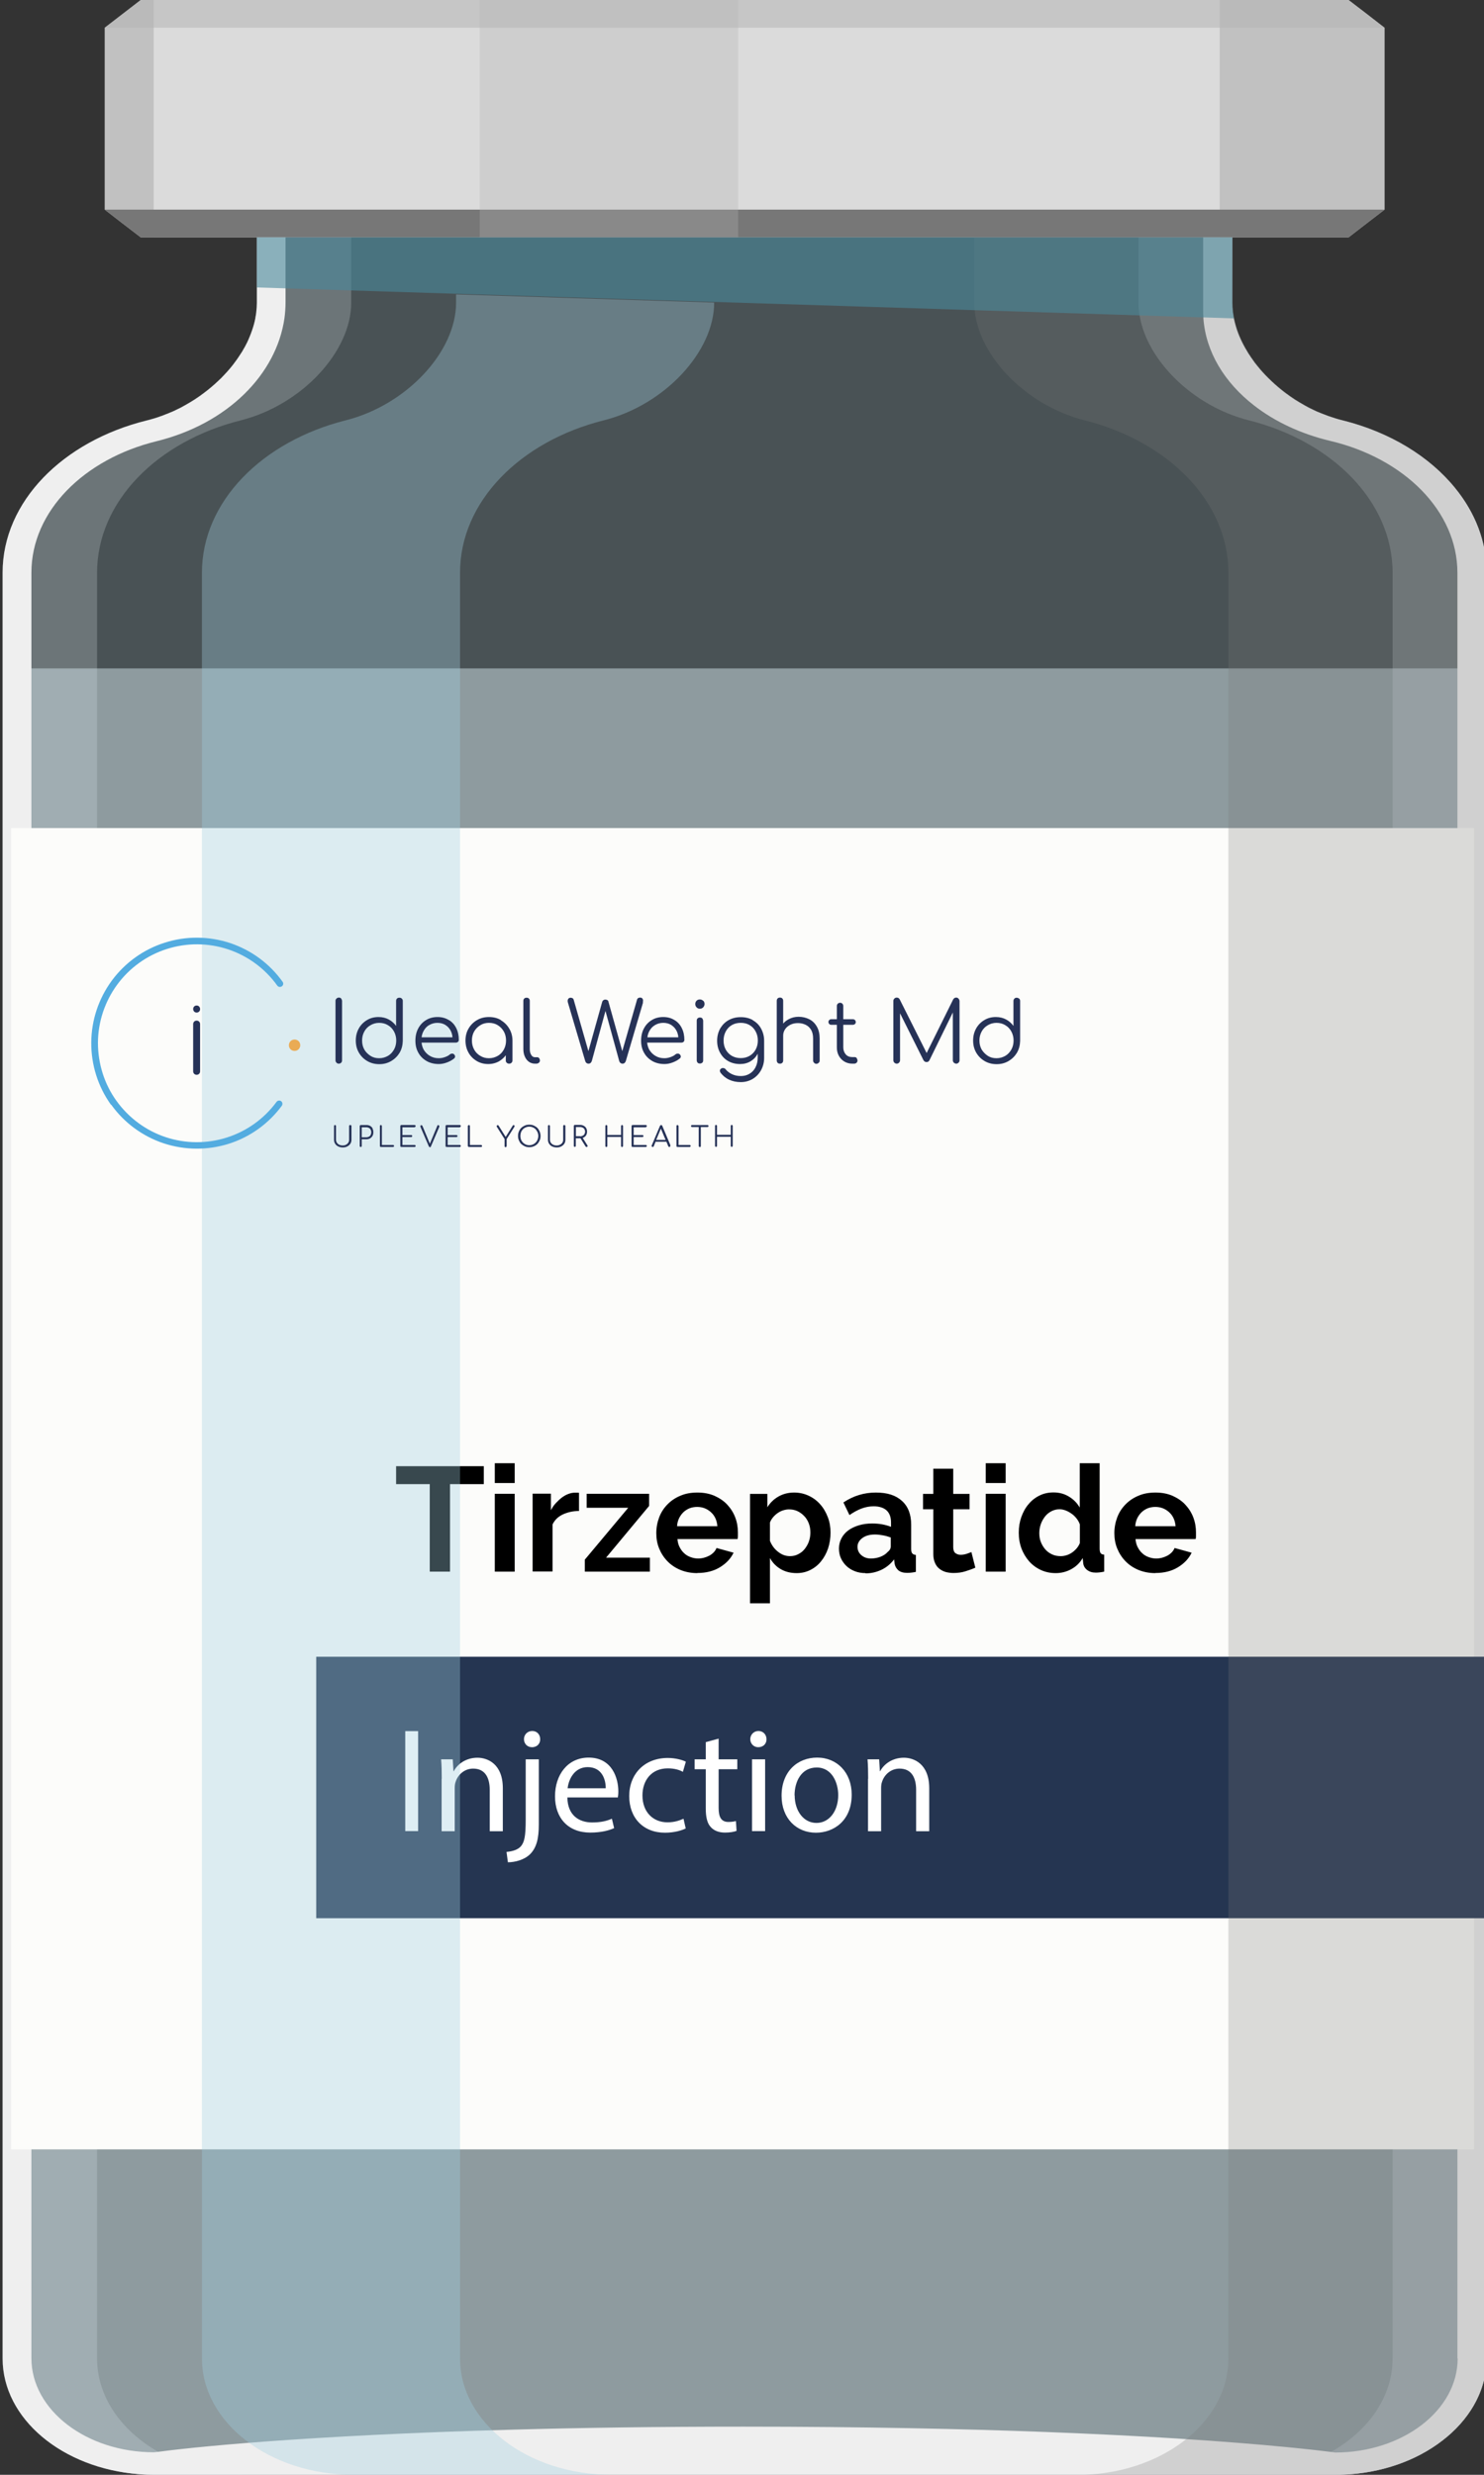 <?xml version="1.0" encoding="UTF-8"?>
<svg xmlns="http://www.w3.org/2000/svg" version="1.1" viewBox="0 0 120 200">
  <rect x="0" y="0" width="120" height="200" fill="#333333" stroke="none"/>
  <defs>
    <style>
      .cls-1 {
        mix-blend-mode: color-burn;
      }

      .cls-1, .cls-2, .cls-3, .cls-4, .cls-5, .cls-6, .cls-7, .cls-8, .cls-9, .cls-10, .cls-11, .cls-12, .cls-13, .cls-14, .cls-15, .cls-16, .cls-17, .cls-18 {
        stroke-width: 0px;
      }

      .cls-1, .cls-3, .cls-14 {
        fill: #b2b2b2;
      }

      .cls-1, .cls-15 {
        opacity: .35;
      }

      .cls-2 {
        fill: #fcfcfa;
      }

      .cls-3 {
        opacity: .31;
      }

      .cls-3, .cls-14, .cls-15 {
        mix-blend-mode: screen;
      }

      .cls-4 {
        fill: #eaab55;
      }

      .cls-5 {
        fill: #4a889b;
        opacity: .61;
      }

      .cls-6 {
        fill: #d8e9ef;
        opacity: .48;
      }

      .cls-7 {
        fill: #000;
      }

      .cls-8 {
        fill: #53ace0;
        fill-rule: evenodd;
      }

      .cls-9, .cls-12 {
        fill: #777;
      }

      .cls-10 {
        fill: #263257;
      }

      .cls-11 {
        fill: #dbdbdb;
      }

      .cls-12 {
        mix-blend-mode: multiply;
        opacity: .26;
      }

      .cls-13 {
        opacity: .2;
      }

      .cls-13, .cls-15 {
        fill: #a2cee0;
      }

      .cls-14 {
        opacity: .51;
      }

      .cls-19 {
        isolation: isolate;
      }

      .cls-16 {
        fill: #fff;
      }

      .cls-17 {
        fill: #253551;
      }

      .cls-18 {
        fill: #efefef;
      }
    </style>
  </defs>
  <g class="cls-19">
    <g id="object">
      <path class="cls-1" d="M20.1,200h-7.61c-6.77,0-12.25-4.21-12.25-9.4V46.28c0-5.74,4.87-10.61,11.62-12.31,4.92-1.24,8.93-5.53,8.93-9.51v-7.24h7.61v7.24c0,3.97-4.01,8.27-8.93,9.51-6.75,1.69-11.62,6.56-11.62,12.31v144.32c0,5.19,5.48,9.4,12.25,9.4Z"></path>
      <path class="cls-1" d="M120.21,46.28v144.32c0,1.39-.39,2.7-1.09,3.88-1.86,3.13-5.88,5.34-10.6,5.5h0c-.15,0-.31.01-.46.01h-7.7c2.72,0,5.23-.68,7.26-1.83,3.03-1.71,4.99-4.46,4.99-7.57V46.28c0-5.74-4.88-10.61-11.62-12.31-4.5-1.13-8.24-4.82-8.84-8.48-.06-.34-.09-.68-.09-1.02v-7.25h7.61v7.25c0,3.97,4.01,8.27,8.93,9.51,6.75,1.69,11.62,6.56,11.62,12.31Z"></path>
      <path class="cls-13" d="M117.66,39.44c-2.07-2.55-5.27-4.51-9.07-5.46-.42-.1-.82-.23-1.22-.37-.13-.05-.26-.1-.39-.15-.12-.04-.23-.09-.35-.14-.04-.01-.07-.03-.11-.04-.11-.04-.22-.09-.32-.15-.13-.05-.25-.12-.37-.18-.01,0-.03-.01-.04-.02-.12-.06-.23-.12-.34-.19-.25-.14-.5-.29-.74-.44-.23-.14-.44-.3-.66-.46-.11-.08-.22-.16-.33-.25-.11-.09-.22-.17-.32-.26-.1-.08-.19-.16-.29-.25-.41-.37-.8-.75-1.15-1.15-.17-.2-.33-.4-.49-.6-.02-.02-.04-.04-.05-.07-.17-.23-.33-.47-.48-.7-.39-.62-.7-1.25-.92-1.89-.06-.19-.12-.39-.17-.58-.03-.11-.06-.22-.08-.34-.03-.13-.05-.26-.07-.39-.01-.07-.02-.14-.03-.22,0-.09-.02-.18-.02-.28,0-.13-.01-.25-.01-.37v-7.25H20.77v7.25c0,.25-.02.5-.05.75-.01.13-.04.25-.06.38-.02.11-.04.22-.06.33-.04.16-.08.32-.13.48-.11.35-.25.71-.4,1.06-.06.13-.12.25-.18.37-.06.12-.13.24-.2.36-.06.12-.14.24-.21.35-.37.59-.82,1.17-1.33,1.71-.16.18-.34.36-.53.53-.39.37-.81.72-1.25,1.04-.21.16-.43.31-.66.46-.24.15-.49.3-.74.44-.11.07-.22.13-.34.19-.01,0-.03.01-.04.02-.12.06-.24.13-.37.18-.11.06-.21.11-.32.15-.04.01-.07.03-.11.04-.11.05-.23.1-.35.14-.12.05-.25.1-.38.15,0,0-.01,0-.02,0-.18.07-.37.13-.55.18-.06.02-.12.03-.18.05-.16.05-.32.09-.48.13C5.09,35.66.21,40.54.21,46.28v144.32c0,4.87,4.83,8.88,11.03,9.35.2.02.42.03.62.04.2,0,.4.01.6.01h95.58c.18,0,.37,0,.55-.01h0c3.13-.12,5.95-1.14,8.02-2.74,1.08-.83,1.95-1.81,2.58-2.9.65-1.15,1.01-2.42,1.01-3.75V46.28c0-2.51-.93-4.86-2.55-6.84Z"></path>
      <path class="cls-6" d="M119.19,54.02v140.34c-.62,1.09-1.5,2.07-2.58,2.89-2.08,1.59-4.9,2.62-8.02,2.74h0c-.15,0-.31.01-.46.01H12.63c-.16,0-.32,0-.47,0-4.82-.13-8.91-2.41-10.75-5.61V54.02h117.78Z"></path>
      <path class="cls-18" d="M117.66,39.44c-2.07-2.55-5.27-4.51-9.07-5.46-.42-.1-.82-.23-1.22-.37-.13-.05-.26-.1-.39-.15-.12-.04-.23-.09-.35-.14-.04-.01-.07-.03-.11-.04-.11-.05-.22-.1-.32-.15-.12-.06-.25-.12-.37-.18-.01,0-.03-.01-.04-.02-.11-.06-.23-.13-.34-.19-.25-.14-.5-.29-.74-.44-.23-.15-.44-.3-.66-.46-.11-.08-.22-.16-.33-.25-.11-.09-.21-.17-.32-.26-.1-.08-.19-.17-.29-.25-.41-.37-.8-.75-1.15-1.15-.17-.2-.33-.4-.49-.6-.02-.02-.04-.04-.05-.07-.17-.23-.33-.47-.48-.7-.39-.62-.7-1.25-.92-1.89-.06-.19-.12-.39-.17-.58-.03-.11-.05-.22-.08-.34-.03-.13-.05-.26-.07-.39-.01-.08-.02-.15-.03-.22,0-.09-.02-.18-.02-.28,0-.13-.01-.25-.01-.37v-7.25H20.77v7.25c0,.25-.02.49-.05.75-.01.13-.03.25-.06.38,0,.04-.01.09-.02.14-.01.06-.03.13-.04.19-.04.16-.08.32-.13.48-.11.35-.24.7-.4,1.06-.05.12-.11.25-.18.37-.06.12-.12.24-.2.36-.06.12-.13.24-.21.35-.37.59-.81,1.17-1.33,1.71-.16.18-.34.36-.53.53-.39.37-.81.72-1.25,1.04-.21.16-.43.31-.66.46-.24.15-.49.3-.74.44-.11.06-.23.13-.34.19-.01,0-.03.01-.04.02-.12.06-.25.12-.37.18-.11.05-.21.1-.32.15-.04.01-.07.03-.11.04-.11.05-.23.1-.35.14-.12.05-.25.1-.37.15-.01,0-.02,0-.02,0-.18.07-.36.13-.55.19-.06.02-.12.03-.18.05-.16.05-.32.09-.48.13C5.09,35.66.21,40.54.21,46.28v144.32c0,4.87,4.83,8.88,11.03,9.35.2.02.42.03.62.04.2,0,.4.01.6.01h95.67c.15,0,.31,0,.46-.01h0c3.13-.12,5.95-1.14,8.02-2.74,1.08-.82,1.95-1.8,2.58-2.89.66-1.15,1.02-2.42,1.02-3.76V46.28c0-2.51-.93-4.86-2.55-6.84ZM117.87,190.6c0,4.19-4.45,7.6-9.91,7.6,0,0-.09-.01-.27-.04-1.03-.13-5.06-.62-12.48-1.09-2.99-.19-6.54-.37-10.66-.53-6.62-.25-14.72-.43-24.42-.43-7.03,0-13.21.09-18.6.24-8.56.23-15.09.6-19.78.94-5.07.37-7.98.72-8.94.85-.24.03-.36.04-.36.04-5.46,0-9.91-3.41-9.91-7.6V46.28c0-4.97,4.25-9.18,10.11-10.62,5.74-1.41,9.69-5.39,10.35-9.93.06-.44.09-.89.09-1.34v-5.37h74.2v6.08c0,.18,0,.37.02.56,0,.03,0,.05,0,.08.2,2.71,1.71,5.18,4.1,7.03,1.67,1.3,3.77,2.29,6.15,2.86,5.95,1.4,10.29,5.65,10.29,10.66v144.32Z"></path>
      <path class="cls-2" d="M119.19,173.7H.9v-106.78h118.29v106.78Z"></path>
      <path class="cls-17" d="M120,155.02H25.57v-21.13h94.43v21.13Z"></path>
      <path class="cls-16" d="M33.81,139.9v8.08h-1.04v-8.08h1.04ZM35.72,143.75c0-.6-.01-1.09-.05-1.57h.94l.06.96h.02c.29-.55.96-1.09,1.92-1.09.8,0,2.05.48,2.05,2.47v3.47h-1.06v-3.35c0-.94-.35-1.71-1.34-1.71-.7,0-1.24.49-1.42,1.08-.05.13-.07.31-.07.49v3.49h-1.06v-4.23ZM40.96,149.66c.48-.04.9-.17,1.15-.44.29-.34.4-.79.4-2.18v-4.86h1.06v5.27c0,1.13-.18,1.86-.7,2.39-.47.47-1.24.66-1.8.66l-.11-.83ZM43.68,140.55c.01.35-.24.65-.66.65-.4,0-.65-.3-.65-.65,0-.37.28-.66.67-.66s.64.29.64.66ZM45.88,145.27c.02,1.43.94,2.01,1.99,2.01.76,0,1.21-.13,1.61-.3l.18.76c-.37.17-1.01.36-1.93.36-1.79,0-2.85-1.18-2.85-2.93s1.03-3.13,2.72-3.13c1.9,0,2.4,1.67,2.4,2.73,0,.22-.02.38-.04.49h-4.08ZM48.98,144.52c.01-.67-.28-1.71-1.46-1.71-1.07,0-1.54.98-1.62,1.71h3.08ZM55.44,147.77c-.28.14-.89.34-1.67.34-1.75,0-2.89-1.19-2.89-2.96s1.22-3.08,3.12-3.08c.62,0,1.18.16,1.46.3l-.24.82c-.25-.14-.65-.28-1.22-.28-1.33,0-2.05.98-2.05,2.19,0,1.34.86,2.17,2.02,2.17.6,0,1-.16,1.3-.29l.18.79ZM58.11,140.51v1.67h1.51v.8h-1.51v3.13c0,.72.2,1.13.79,1.13.28,0,.48-.04.61-.07l.05.79c-.2.08-.53.14-.94.14-.49,0-.89-.16-1.14-.44-.3-.31-.41-.83-.41-1.51v-3.17h-.9v-.8h.9v-1.39l1.03-.28ZM61.98,140.55c.01.36-.25.65-.67.65-.37,0-.64-.29-.64-.65s.28-.66.66-.66.65.29.65.66ZM60.81,147.98v-5.8h1.06v5.8h-1.06ZM68.87,145.03c0,2.15-1.49,3.08-2.89,3.08-1.57,0-2.78-1.15-2.78-2.99,0-1.94,1.27-3.08,2.88-3.08s2.79,1.21,2.79,2.99ZM64.26,145.09c0,1.27.73,2.23,1.76,2.23s1.76-.95,1.76-2.25c0-.98-.49-2.23-1.74-2.23s-1.79,1.15-1.79,2.25ZM70.2,143.75c0-.6-.01-1.09-.05-1.57h.94l.06.96h.02c.29-.55.96-1.09,1.92-1.09.8,0,2.05.48,2.05,2.47v3.47h-1.06v-3.35c0-.94-.35-1.71-1.34-1.71-.7,0-1.24.49-1.42,1.08-.05.13-.07.31-.07.49v3.49h-1.06v-4.23Z"></path>
      <path class="cls-7" d="M39.11,119.94h-2.72v7.07h-1.64v-7.07h-2.72v-1.45h7.09v1.45ZM40.01,119.85v-1.6h1.61v1.6h-1.61ZM40.01,127.01v-6.29h1.61v6.29h-1.61ZM46.82,122.11c-.49,0-.92.1-1.31.28-.38.18-.66.45-.83.81v3.8h-1.61v-6.29h1.48v1.34c.11-.22.24-.41.4-.58s.32-.32.49-.45c.18-.13.35-.23.53-.29.18-.07.35-.1.52-.1h.2s.09,0,.13.01v1.46ZM47.3,126.03l3.5-4.18h-3.36v-1.13h5.05v.98l-3.48,4.18h3.54v1.13h-5.26v-.98ZM56.38,127.13c-.5,0-.96-.09-1.37-.26-.41-.17-.76-.41-1.04-.7-.29-.3-.51-.64-.67-1.03-.16-.39-.23-.8-.23-1.24s.08-.87.23-1.27.37-.74.66-1.04.64-.54,1.05-.71c.41-.18.87-.26,1.39-.26s.97.09,1.37.26c.4.18.75.41,1.03.71s.5.64.65,1.03c.15.39.22.8.22,1.22,0,.1,0,.2,0,.3,0,.1-.01.18-.03.24h-4.86c.02.25.08.47.18.66.1.19.22.36.37.49.15.14.32.24.52.31.19.07.39.11.6.11.32,0,.62-.08.91-.23.28-.16.48-.36.58-.62l1.38.38c-.23.48-.6.87-1.11,1.18-.51.31-1.11.46-1.82.46ZM58.01,123.34c-.04-.47-.21-.85-.52-1.13-.31-.28-.68-.43-1.12-.43-.22,0-.42.04-.61.11-.19.08-.35.18-.5.32-.14.14-.26.3-.35.49-.09.19-.15.4-.16.64h3.26ZM64.42,127.13c-.5,0-.93-.11-1.3-.33-.37-.22-.66-.52-.86-.89v3.66h-1.61v-8.84h1.4v1.08c.23-.37.53-.66.9-.87.37-.21.79-.32,1.27-.32.42,0,.82.09,1.18.26.36.17.67.4.93.7.26.29.46.64.61,1.03s.22.81.22,1.25-.07.88-.2,1.28c-.14.4-.33.75-.57,1.04-.24.3-.53.53-.87.7s-.7.25-1.1.25ZM63.88,125.76c.24,0,.46-.05.67-.16s.38-.24.52-.42c.14-.18.26-.38.34-.61s.12-.47.12-.72c0-.26-.04-.51-.13-.74-.09-.23-.21-.43-.37-.59-.16-.17-.34-.3-.55-.4-.21-.1-.44-.14-.69-.14-.15,0-.31.03-.47.08-.16.05-.31.13-.44.22-.14.1-.26.21-.37.34s-.19.27-.25.42v1.48c.14.36.36.66.66.89.3.24.62.35.96.35ZM69.98,127.13c-.3,0-.59-.05-.85-.15-.26-.1-.49-.24-.68-.42-.19-.18-.34-.39-.45-.63-.11-.24-.16-.5-.16-.79s.07-.57.2-.82.32-.47.55-.64.52-.31.85-.41.69-.15,1.08-.15c.28,0,.55.02.82.07.27.05.51.12.71.2v-.36c0-.42-.12-.74-.35-.96-.24-.22-.59-.34-1.05-.34-.34,0-.66.06-.98.18-.32.12-.65.3-.98.53l-.49-1.02c.81-.54,1.68-.8,2.62-.8s1.61.22,2.11.67.75,1.09.75,1.93v1.96c0,.17.03.29.09.36.06.07.16.11.29.12v1.37c-.27.06-.51.08-.71.08-.3,0-.54-.07-.7-.2-.16-.14-.27-.32-.31-.54l-.04-.35c-.28.37-.62.65-1.02.84s-.83.29-1.28.29ZM70.43,125.95c.27,0,.53-.05.77-.14.24-.1.43-.22.57-.38.18-.14.26-.29.26-.46v-.72c-.19-.07-.4-.13-.62-.17-.22-.04-.44-.07-.65-.07-.42,0-.76.09-1.02.28-.26.19-.4.43-.4.71,0,.27.1.5.31.68.21.18.46.27.77.27ZM78.87,126.69c-.22.1-.48.19-.79.29-.31.1-.64.14-.98.14-.22,0-.43-.03-.63-.08-.2-.06-.37-.15-.52-.27-.15-.12-.27-.28-.35-.48-.09-.2-.13-.43-.13-.71v-3.61h-.83v-1.24h.83v-2.04h1.61v2.04h1.32v1.24h-1.32v3.07c0,.22.06.38.17.47.12.09.26.14.43.14s.33-.03.49-.08c.16-.06.29-.1.38-.14l.32,1.27ZM79.71,119.85v-1.6h1.61v1.6h-1.61ZM79.71,127.01v-6.29h1.61v6.29h-1.61ZM85.37,127.13c-.43,0-.83-.08-1.2-.25-.37-.17-.68-.4-.95-.7-.26-.3-.47-.64-.62-1.04s-.22-.82-.22-1.28.07-.88.21-1.27c.14-.39.33-.74.58-1.03.25-.3.54-.53.89-.7.34-.17.72-.25,1.13-.25.46,0,.88.11,1.25.34.37.22.66.52.87.88v-3.58h1.61v6.91c0,.17.03.29.08.36.06.07.15.11.29.12v1.37c-.28.06-.51.08-.68.08-.29,0-.52-.07-.71-.22-.18-.14-.29-.33-.31-.56l-.04-.4c-.23.4-.55.7-.94.91s-.81.31-1.24.31ZM85.79,125.76c.15,0,.31-.03.47-.08.16-.05.31-.13.44-.22.14-.1.26-.21.37-.34.11-.13.19-.27.25-.42v-1.5c-.06-.18-.15-.34-.27-.49-.12-.15-.25-.28-.4-.38-.15-.11-.3-.19-.47-.26-.16-.06-.33-.1-.49-.1-.24,0-.46.05-.67.16s-.38.25-.52.43c-.14.18-.26.39-.34.62-.08.23-.12.47-.12.72,0,.26.04.51.13.73s.21.42.36.59.33.3.55.4c.21.1.45.14.7.14ZM93.42,127.13c-.5,0-.96-.09-1.37-.26-.41-.17-.76-.41-1.04-.7-.29-.3-.51-.64-.67-1.03-.16-.39-.23-.8-.23-1.24s.08-.87.23-1.27.37-.74.66-1.04.64-.54,1.05-.71c.41-.18.87-.26,1.39-.26s.97.09,1.37.26c.4.18.75.41,1.03.71s.5.64.65,1.03c.15.39.22.8.22,1.22,0,.1,0,.2,0,.3,0,.1-.01.18-.03.24h-4.86c.02.25.08.47.18.66.1.19.22.36.37.49.15.14.32.24.52.31.19.07.39.11.6.11.32,0,.62-.08.91-.23.28-.16.48-.36.58-.62l1.38.38c-.23.48-.6.87-1.11,1.18-.51.31-1.11.46-1.82.46ZM95.06,123.34c-.04-.47-.21-.85-.52-1.13-.31-.28-.68-.43-1.12-.43-.22,0-.42.04-.61.11-.19.08-.35.18-.5.32-.14.14-.26.3-.35.49-.09.19-.15.4-.16.64h3.26Z"></path>
      <path class="cls-11" d="M111.96,2.24v14.7c-1.14.88-1.78,1.36-2.91,2.24H11.38c-1.14-.87-1.78-1.36-2.91-2.24V2.24L11.38,0h97.67c1.14.87,1.78,1.36,2.91,2.24Z"></path>
      <path class="cls-12" d="M111.96,2.24v14.7c-1.14.88-1.78,1.36-2.91,2.24h-10.42V0h10.42c1.14.87,1.78,1.36,2.91,2.24Z"></path>
      <path class="cls-12" d="M11.38,0h1.05v19.18h-1.05c-1.14-.87-1.77-1.36-2.91-2.24V2.24l2.91-2.24Z"></path>
      <path class="cls-14" d="M8.46,2.24c1.14-.88,1.78-1.36,2.91-2.24h97.67c1.14.87,1.78,1.36,2.91,2.24H8.46Z"></path>
      <path class="cls-9" d="M111.96,16.94c-1.14.88-1.78,1.36-2.91,2.24H11.38c-1.14-.87-1.78-1.36-2.91-2.24h103.5Z"></path>
      <path class="cls-3" d="M59.69,19.18h-20.9V0h20.9v19.18Z"></path>
      <path class="cls-15" d="M57.75,24.45h0c0,3.98-4.01,8.28-8.93,9.52-6.75,1.69-11.62,6.56-11.62,12.31v144.32c0,5.19,5.48,9.4,12.25,9.4h-20.87c-6.77,0-12.25-4.21-12.25-9.4V46.28c0-5.74,4.87-10.61,11.62-12.31,4.92-1.24,8.93-5.53,8.93-9.51v-.67l20.87.66Z"></path>
      <path class="cls-12" d="M99.57,19.18l.08,5.29c0,3.97,4.01,8.27,8.93,9.51,6.75,1.69,11.62,6.56,11.62,12.31v144.32c0,5.19-5.48,9.4-12.25,9.4h-20.87c6.77,0,12.25-4.21,12.25-9.4V46.28c0-5.74-4.87-10.61-11.62-12.31-4.92-1.24-8.93-5.53-8.93-9.51v-5.28s0-.01,0-.02h20.79Z"></path>
      <path class="cls-5" d="M20.77,23.23v-4.05h78.88v5.29c0,.42.05.84.13,1.26l-79.01-2.5Z"></path>
    </g>
    <g id="Layer_5" data-name="Layer 5">
      <path id="i" class="cls-10" d="M15.9,86.86c-.08,0-.15-.03-.2-.08-.05-.05-.08-.12-.08-.2v-3.82c0-.08.03-.15.08-.2.05-.05.12-.08.2-.08s.15.03.2.08c.05.05.08.12.08.2v3.82c0,.08-.03.15-.08.2-.05.05-.12.08-.2.08ZM16.1,81.75c.05-.05.08-.12.08-.2h0c0-.09-.03-.15-.08-.21-.05-.05-.12-.08-.2-.08s-.15.03-.2.08c-.05.05-.08.12-.08.2h0c0,.09.03.15.08.21.05.05.12.08.2.08s.15-.03.2-.08Z"></path>
      <path id="C" class="cls-8" d="M8.98,89.29c-1.05-1.46-1.61-3.22-1.6-5.03s.59-3.55,1.66-5.01c1.07-1.45,2.57-2.53,4.29-3.07,1.72-.55,3.56-.53,5.27.03,1.71.57,3.2,1.66,4.25,3.13.09.12.06.29-.06.37s-.29.06-.37-.06c-.98-1.37-2.38-2.4-3.98-2.93-1.6-.53-3.33-.54-4.94-.03-1.61.51-3.02,1.52-4.02,2.88-1,1.36-1.55,3-1.56,4.69,0,1.69.51,3.34,1.5,4.71s2.38,2.4,3.98,2.93c1.6.53,3.33.54,4.94.03,1.61-.51,3.02-1.52,4.02-2.88.09-.12.25-.14.37-.06.12.09.14.25.06.37-1.07,1.45-2.57,2.53-4.28,3.07s-3.56.53-5.27-.03c-1.71-.57-3.2-1.66-4.25-3.13h0Z"></path>
      <path id="Dot" class="cls-4" d="M24.28,84.47c0,.25-.2.46-.46.46s-.46-.2-.46-.46.2-.46.46-.46.46.2.46.46Z"></path>
      <path id="Uplevel_Your_Health" data-name="Uplevel Your Health" class="cls-10" d="M38.96,92.55s.02.04.02.06,0,.05-.02.06c-.02.02-.04.02-.06.02h-.98s-.05,0-.06-.02-.03-.04-.03-.06v-1.6s0-.04.03-.06c.02-.02.04-.03.06-.03s.04,0,.06.03c.02.02.02.04.02.06v1.52h.89s.04,0,.06.02h0ZM31.77,92.53h-.89v-1.52s0-.04-.02-.06c-.02-.02-.04-.03-.06-.03s-.05,0-.06.03c-.02.02-.02.04-.02.06v1.6s0,.05.02.06c.02.02.04.02.06.02h.98s.05,0,.06-.02c.02-.02.02-.04.02-.06s0-.04-.02-.06c-.02-.02-.04-.02-.06-.02h0ZM28.31,90.92s-.05,0-.06.03c-.02.02-.02.04-.02.06v1.1c0,.09-.02.17-.07.24-.04.07-.11.12-.18.16s-.17.06-.27.06-.2-.02-.28-.06-.14-.09-.19-.16c-.04-.07-.07-.15-.07-.24v-1.1s0-.05-.02-.06c-.02-.02-.04-.03-.06-.03s-.05,0-.06.03c-.02.02-.02.04-.02.06v1.1c0,.12.03.23.09.32s.14.17.25.22c.11.05.23.08.37.08s.26-.03.36-.08.19-.13.25-.22c.06-.09.09-.2.09-.32v-1.1s0-.05-.02-.06c-.02-.02-.04-.03-.06-.03h0ZM30.12,91.2c.05.09.07.19.07.3s-.02.21-.07.3c-.05.09-.12.15-.2.2-.09.05-.19.07-.3.07h-.37v.54s0,.05-.02.06-.04.02-.06.02-.05,0-.06-.02-.02-.04-.02-.06v-1.6s0-.05.02-.06c.02-.02.04-.03.06-.03h.46c.11,0,.21.02.3.07s.16.12.2.2h0ZM30.02,91.5c0-.08-.02-.15-.05-.21s-.08-.11-.14-.14-.13-.05-.21-.05h-.37v.81h.37c.08,0,.15-.02.21-.05s.11-.08.14-.14.05-.13.05-.21ZM33.52,91.09s.05,0,.06-.03c.02-.02.03-.04.03-.06,0-.03,0-.05-.03-.06s-.04-.02-.06-.02h-1.07s-.05,0-.06.03c-.02.02-.02.04-.02.06v1.6s0,.05.02.06.04.02.06.02h1.07s.05,0,.06-.02c.02-.02.03-.04.03-.06,0-.02,0-.04-.03-.06-.02-.02-.04-.02-.06-.02h-.98v-.64h.71s.05,0,.06-.02c.02-.02.02-.04.02-.06s0-.04-.02-.06c-.02-.02-.04-.02-.06-.02h-.71v-.63h.98ZM37.18,91.09s.05,0,.06-.03c.02-.02.02-.04.02-.06,0-.03,0-.05-.02-.06-.02-.02-.04-.02-.06-.02h-1.07s-.05,0-.06.03c-.02.02-.02.04-.02.06v1.6s0,.05.02.06c.02.02.04.02.06.02h1.07s.05,0,.06-.02c.02-.02.02-.04.02-.06,0-.02,0-.04-.02-.06-.02-.02-.04-.02-.06-.02h-.98v-.64h.71s.05,0,.06-.02c.02-.02.02-.04.02-.06s0-.04-.02-.06c-.02-.02-.04-.02-.06-.02h-.71v-.63h.98ZM35.45,90.92s-.04,0-.06.02c-.01,0-.02.02-.03.05l-.6,1.44-.6-1.44s-.04-.06-.08-.06-.06.01-.08.04c-.01.02-.01.06,0,.1l.68,1.58s.04.06.08.06c.02,0,.03,0,.05-.01s.02-.02.03-.04l.68-1.59s.01-.06,0-.09c-.01-.03-.03-.04-.07-.04h0ZM41.55,90.92s-.03,0-.05.01-.02.02-.04.04l-.57.91-.57-.91s-.02-.02-.03-.03-.03-.01-.04-.01c-.02,0-.04,0-.06.02s-.02.03-.03.05c0,.02,0,.04.02.07l.62.98v.57s0,.05.02.06c.02.02.04.03.06.03s.05,0,.06-.03.03-.04.03-.06v-.57l.62-.98s.02-.04.02-.06c0-.02-.01-.04-.02-.06-.01-.01-.03-.02-.05-.02h0ZM57.22,90.92h-1.26s-.04,0-.06.02-.02.04-.02.06,0,.04.02.06.03.02.06.02h.54v1.53s0,.05.03.06c.02.02.04.03.06.03s.05,0,.06-.03c.02-.02.02-.04.02-.06v-1.53h.54s.04,0,.06-.02.02-.03.02-.06c0-.02,0-.04-.02-.06-.02-.02-.04-.02-.06-.02h0ZM54.2,92.57s.01.06,0,.08c-.02.03-.04.04-.07.04-.02,0-.04,0-.05-.01-.01,0-.03-.02-.04-.04l-.15-.37h-.88l-.15.37s-.02.03-.03.04c-.02,0-.03.01-.05.01-.03,0-.06-.02-.08-.04-.02-.03-.02-.06,0-.08l.67-1.59s.05-.06.09-.06.07.02.09.06l.67,1.59ZM53.82,92.12l-.38-.91-.38.91h.75ZM43.64,91.44c.04.11.07.23.07.36s-.02.25-.07.36c-.05.11-.11.21-.19.29s-.18.15-.29.19c-.11.05-.23.07-.36.07s-.25-.02-.36-.07c-.11-.05-.2-.11-.29-.19s-.14-.18-.19-.29-.07-.23-.07-.36.02-.25.07-.36c.04-.11.11-.21.19-.29s.18-.14.29-.19c.11-.05.23-.07.36-.07s.25.02.36.07.21.11.29.19c.08.08.14.18.19.29ZM43.53,91.8c0-.1-.02-.2-.06-.29-.04-.09-.09-.17-.15-.24-.06-.07-.14-.12-.23-.16-.09-.04-.19-.06-.29-.06s-.2.02-.29.06c-.09.04-.17.09-.23.16-.07.07-.12.15-.15.24s-.05.19-.05.29.02.2.05.29.09.17.15.24c.07.07.14.12.23.16.09.04.19.06.29.06s.2-.02.29-.06c.09-.04.17-.09.23-.16.07-.07.12-.15.15-.24.04-.09.06-.19.06-.29ZM59.23,90.94s-.04-.03-.06-.03-.05,0-.06.03c-.02.02-.02.04-.02.06v.71h-1.11v-.71s0-.05-.02-.06c-.02-.02-.04-.03-.06-.03s-.05,0-.06.03c-.02.02-.02.04-.02.06v1.6s0,.05.02.06.04.02.06.02.05,0,.06-.02.02-.04.02-.06v-.73h1.11v.73s0,.05.02.06.04.02.06.02.05,0,.06-.02.02-.04.02-.06v-1.6s0-.05-.02-.06ZM55.76,92.53h-.89v-1.52s0-.04-.03-.06c-.02-.02-.04-.03-.06-.03s-.04,0-.06.03c-.02.02-.02.04-.02.06v1.6s0,.05.02.06c.02.02.04.02.06.02h.98s.05,0,.06-.02c.02-.02.03-.04.03-.06s0-.04-.03-.06c-.02-.02-.04-.02-.06-.02h0ZM47.5,92.56s.03.07.01.09c-.02.03-.04.04-.08.04-.02,0-.04,0-.05-.01s-.02-.02-.03-.03l-.41-.66s-.02,0-.04,0h-.34v.61s0,.05-.02.06-.04.02-.06.02-.05,0-.06-.02c-.02-.02-.02-.04-.02-.06v-1.6s0-.05.02-.06c.02-.02.04-.03.06-.03h.42c.11,0,.21.02.3.07.09.05.16.11.2.19.05.08.07.18.07.29,0,.1-.02.19-.07.28-.05.08-.12.14-.2.19-.02.01-.05.02-.08.03l.38.6h0ZM46.91,91.83c.08,0,.15-.02.21-.05.06-.03.11-.07.14-.13.03-.06.05-.12.05-.19,0-.08-.02-.14-.05-.2s-.08-.1-.14-.13c-.06-.03-.13-.05-.21-.05h-.34v.74h.34ZM45.62,90.92s-.05,0-.06.03c-.02.02-.02.04-.02.06v1.1c0,.09-.02.17-.07.24-.04.07-.11.12-.19.16-.08.04-.17.06-.27.06s-.2-.02-.28-.06-.14-.09-.19-.16c-.04-.07-.07-.15-.07-.24v-1.1s0-.05-.02-.06c-.02-.02-.04-.03-.06-.03s-.05,0-.06.03c-.02.02-.02.04-.02.06v1.1c0,.12.03.23.09.32.06.09.14.17.25.22.11.05.23.08.37.08s.26-.03.36-.08.19-.13.25-.22c.06-.09.09-.2.09-.32v-1.1s0-.05-.02-.06c-.02-.02-.04-.03-.06-.03h0ZM52.22,91.09s.04,0,.06-.03c.02-.02.02-.04.02-.06,0-.03,0-.05-.02-.06-.02-.02-.04-.02-.06-.02h-1.07s-.05,0-.06.03c-.02.02-.02.04-.02.06v1.6s0,.05.02.06c.02.02.04.02.06.02h1.07s.04,0,.06-.02c.02-.02.02-.04.02-.06,0-.02,0-.04-.02-.06-.02-.02-.04-.02-.06-.02h-.98v-.64h.71s.05,0,.06-.02.02-.04.02-.06,0-.04-.02-.06c-.02-.02-.04-.02-.06-.02h-.71v-.63h.98ZM50.3,90.92s-.05,0-.06.03c-.02.02-.02.04-.02.06v.71h-1.11v-.71s0-.05-.02-.06c-.02-.02-.04-.03-.06-.03s-.05,0-.06.03c-.02.02-.02.04-.02.06v1.6s0,.05.02.06c.02.02.04.02.06.02s.05,0,.06-.02.02-.04.02-.06v-.73h1.11v.73s0,.05.02.06c.02.02.04.02.06.02s.05,0,.06-.02.02-.04.02-.06v-1.6s0-.05-.02-.06c-.02-.02-.04-.03-.06-.03Z"></path>
      <path id="Ideal_Weight_MD" data-name="Ideal Weight MD" class="cls-10" d="M36.28,82.43c-.26-.16-.56-.24-.9-.24s-.66.08-.93.25c-.27.16-.48.39-.63.67s-.23.61-.23.99.08.7.24.98c.16.29.39.51.67.67.28.16.61.24.98.24.21,0,.44-.04.67-.13.23-.09.42-.19.57-.32.06-.05.08-.1.08-.16,0-.06-.03-.12-.09-.18-.05-.04-.1-.06-.16-.05-.06,0-.12.02-.17.06-.1.09-.23.16-.4.22-.17.06-.33.09-.5.09-.27,0-.51-.06-.72-.19-.21-.12-.37-.29-.5-.5-.09-.17-.15-.36-.17-.57h2.76c.07,0,.13-.02.18-.06s.07-.1.07-.17c0-.35-.07-.67-.21-.95-.14-.28-.34-.5-.6-.65h0ZM34.69,82.85c.2-.12.42-.19.68-.19s.47.06.66.18c.18.12.33.28.43.49.07.15.12.32.13.5h-2.5c.02-.17.07-.33.14-.47.11-.22.26-.39.45-.51ZM40.51,82.44c-.28-.17-.61-.25-.97-.25s-.68.08-.97.25c-.29.17-.51.39-.68.68s-.25.61-.25.97.08.68.24.97.38.51.66.68c.28.17.59.25.94.25.33,0,.63-.08.89-.23.21-.13.39-.29.53-.48v.42c0,.08.02.14.08.19.05.05.11.07.19.07s.14-.02.19-.07.08-.11.08-.19v-1.6c0-.36-.09-.69-.26-.97-.17-.29-.39-.51-.68-.68h0ZM40.25,85.33c-.21.12-.44.19-.71.19s-.49-.06-.7-.19c-.21-.12-.38-.29-.5-.51-.12-.22-.18-.46-.18-.73s.06-.52.18-.73c.12-.21.29-.38.5-.51.21-.13.44-.19.7-.19s.5.06.71.19.37.3.49.51c.12.21.18.46.18.73s-.06.51-.18.73-.28.39-.49.51ZM66.06,82.98c.15.26.22.58.22.95v1.78c0,.07-.02.13-.08.18-.05.05-.11.08-.18.08-.08,0-.14-.02-.19-.08-.05-.05-.08-.11-.08-.18v-1.78c0-.28-.05-.51-.16-.7-.11-.18-.25-.32-.44-.41s-.39-.14-.62-.14-.42.04-.61.13c-.18.09-.32.2-.43.36-.1.15-.16.32-.16.51v2.02c0,.08-.02.14-.07.19s-.11.07-.19.07-.15-.02-.19-.07-.07-.11-.07-.19v-4.81c0-.08.02-.15.07-.2.05-.05.11-.07.19-.07s.14.02.19.07c.05.05.07.11.07.2v1.83c.12-.14.27-.26.44-.35.24-.13.51-.2.8-.2.32,0,.61.07.87.2s.46.33.61.59ZM27.59,80.7s.07.11.07.19v4.8c0,.08-.02.14-.07.19-.05.05-.11.08-.19.08s-.14-.02-.19-.08c-.05-.05-.08-.11-.08-.19v-4.8c0-.08.02-.14.08-.19.05-.05.11-.08.19-.08s.14.02.19.08ZM43.6,85.51s.06.11.06.19-.03.14-.09.19-.13.07-.22.07h-.09c-.18,0-.35-.05-.49-.15-.14-.1-.25-.24-.33-.42-.08-.18-.12-.38-.12-.61v-3.89c0-.08.02-.14.07-.19.05-.05.11-.07.19-.07s.14.02.19.07c.05.05.07.11.07.19v3.89c0,.2.04.35.12.48s.18.18.3.18h.17c.07,0,.12.02.16.07h0ZM82.41,80.7s-.11-.07-.19-.07-.14.02-.19.07c-.05.05-.08.11-.08.2v2.01c-.15-.21-.35-.39-.59-.52-.24-.13-.52-.2-.83-.2-.35,0-.66.08-.94.25-.28.17-.5.39-.66.68-.16.29-.24.61-.24.97s.08.69.25.98c.17.29.39.51.68.68.29.17.61.25.97.25s.67-.08.96-.25.51-.39.68-.67c.17-.28.25-.61.26-.96v-3.22c0-.08-.02-.15-.08-.2h0ZM81.78,84.82c-.12.21-.28.39-.49.51s-.44.19-.71.19-.5-.06-.7-.19-.37-.3-.5-.51c-.12-.21-.18-.46-.18-.73s.06-.51.18-.73.29-.39.5-.51.44-.19.7-.19.5.06.71.19c.21.12.37.29.49.51s.18.46.18.73-.06.52-.18.73ZM32.29,80.63c-.08,0-.14.02-.19.07-.05.05-.07.11-.07.2v2.01c-.15-.21-.35-.39-.59-.52-.24-.13-.52-.2-.83-.2-.35,0-.66.08-.94.25-.28.17-.5.39-.66.68-.16.29-.24.61-.24.97s.08.69.25.98c.17.29.39.51.68.68.29.17.61.25.97.25s.67-.08.96-.25.51-.39.68-.67.25-.61.26-.96v-3.22c0-.08-.02-.15-.08-.2-.05-.05-.11-.07-.19-.07h0ZM31.86,84.82c-.12.21-.28.39-.49.51s-.44.19-.71.19-.5-.06-.7-.19-.38-.3-.5-.51c-.12-.21-.18-.46-.18-.73s.06-.51.18-.73c.12-.22.29-.39.5-.51.21-.12.44-.19.7-.19s.5.06.71.19c.21.12.37.29.49.51s.18.46.18.73-.06.52-.18.73ZM56.86,80.87c.08.07.11.16.11.27,0,.1-.04.19-.11.27-.07.07-.16.11-.27.11s-.19-.04-.26-.11c-.07-.07-.11-.16-.11-.27,0-.11.04-.2.11-.27.07-.07.16-.1.26-.1s.18.03.26.1h0ZM69.27,85.51s.07.11.07.19-.03.14-.08.19c-.06.05-.12.07-.2.07h-.14c-.24,0-.46-.06-.64-.17-.19-.11-.34-.27-.45-.47-.11-.2-.16-.42-.16-.68v-1.82h-.44c-.07,0-.13-.02-.17-.06s-.07-.1-.07-.16c0-.07.02-.12.07-.17s.1-.06.17-.06h.44v-1.06c0-.08.02-.14.07-.19.05-.05.11-.08.19-.08s.14.02.19.08c.05.05.07.11.07.19v1.06h.77c.07,0,.13.02.17.06s.07.1.07.17c0,.06-.02.12-.07.16s-.1.06-.17.06h-.77v1.82c0,.23.07.42.2.57s.31.22.53.22h.18c.07,0,.13.02.18.08h0ZM52,81.01l-1.39,4.72c-.02.07-.06.13-.1.17-.05.04-.1.06-.17.06s-.12-.02-.17-.06c-.05-.04-.08-.09-.1-.16l-1.11-4.04-1.1,4.03c-.02.07-.06.12-.1.17-.05.04-.1.06-.17.06s-.12-.02-.17-.06c-.05-.04-.08-.09-.1-.16l-1.4-4.73c-.03-.11-.02-.2.02-.27.04-.07.11-.11.21-.11.05,0,.1.02.15.04.05.03.08.08.1.16l1.18,4.12,1.12-4s.04-.09.09-.12c.05-.03.1-.05.16-.05.06,0,.11.02.16.04.05.03.08.07.09.13l1.12,4,1.19-4.15c.03-.12.12-.18.26-.18.09,0,.16.04.2.11.04.07.04.17.01.27h0ZM60.88,82.44c-.28-.16-.61-.24-.98-.24s-.69.08-.98.24c-.29.16-.51.39-.68.67-.16.29-.25.62-.25.99s.08.7.24.98c.16.29.37.51.65.67.28.16.6.24.96.24.32,0,.6-.07.85-.22s.44-.35.58-.61v.31c0,.3-.06.56-.18.79s-.28.4-.49.52c-.2.12-.43.18-.69.18-.27,0-.51-.05-.72-.15-.21-.1-.38-.23-.51-.39-.04-.06-.1-.09-.17-.1-.07-.02-.14,0-.2.04-.06.04-.09.09-.1.16,0,.06.02.12.06.18.18.23.4.42.68.55.27.13.59.2.95.2s.69-.09.97-.26c.28-.17.5-.4.67-.7.16-.29.25-.63.25-.99v-1.39c0-.37-.09-.7-.25-.99-.16-.29-.38-.51-.67-.67h0ZM61.1,84.83c-.12.21-.28.38-.49.5-.21.12-.44.18-.71.18s-.51-.06-.72-.18c-.21-.12-.37-.29-.49-.5s-.18-.46-.18-.74.06-.52.18-.74c.12-.22.28-.39.49-.51.21-.12.45-.18.72-.18s.51.06.71.18c.21.12.37.29.49.51.12.22.18.46.18.74s-.06.52-.18.74ZM77.51,80.7s.08.11.08.19v4.8c0,.07-.02.13-.08.19-.05.05-.11.08-.18.08-.08,0-.14-.03-.2-.08-.05-.05-.08-.12-.08-.19v-3.87l-1.9,3.88c-.05.09-.13.13-.23.13-.11,0-.2-.06-.25-.16l-1.89-3.78v3.8c0,.07-.03.13-.08.19-.05.05-.11.08-.19.08s-.13-.03-.19-.08c-.05-.05-.08-.12-.08-.19v-4.8c0-.08.03-.14.08-.19s.11-.08.19-.08c.11,0,.19.05.24.14l2.18,4.34,2.15-4.34c.06-.09.13-.14.24-.14.07,0,.13.02.18.08h0ZM54.53,82.43c-.26-.16-.56-.24-.9-.24s-.66.08-.93.25c-.27.16-.48.39-.63.67-.15.28-.23.61-.23.99s.08.7.24.98c.16.29.39.51.67.67.28.16.61.24.98.24.21,0,.44-.04.67-.13.23-.09.42-.19.57-.32.06-.05.08-.1.08-.16,0-.06-.03-.12-.09-.18-.05-.04-.1-.06-.17-.05-.06,0-.12.02-.17.06-.1.09-.23.16-.4.22s-.33.09-.5.09c-.27,0-.51-.06-.72-.19-.21-.12-.37-.29-.5-.5-.09-.17-.15-.36-.17-.57h2.76c.07,0,.13-.02.18-.06.05-.04.07-.1.07-.17,0-.35-.07-.67-.21-.95-.14-.28-.34-.5-.6-.65h0ZM52.95,82.85c.2-.12.42-.19.68-.19s.47.06.66.18c.18.12.33.28.43.49.07.15.12.32.13.5h-2.5c.02-.17.07-.33.14-.47.11-.22.26-.39.46-.51ZM56.79,82.3s.07.11.07.19v3.2c0,.08-.02.15-.07.19s-.11.07-.19.07-.15-.02-.19-.07-.07-.11-.07-.19v-3.2c0-.08.02-.15.07-.19.05-.05.11-.07.19-.07s.14.02.19.07Z"></path>
    </g>
  </g>
</svg>
